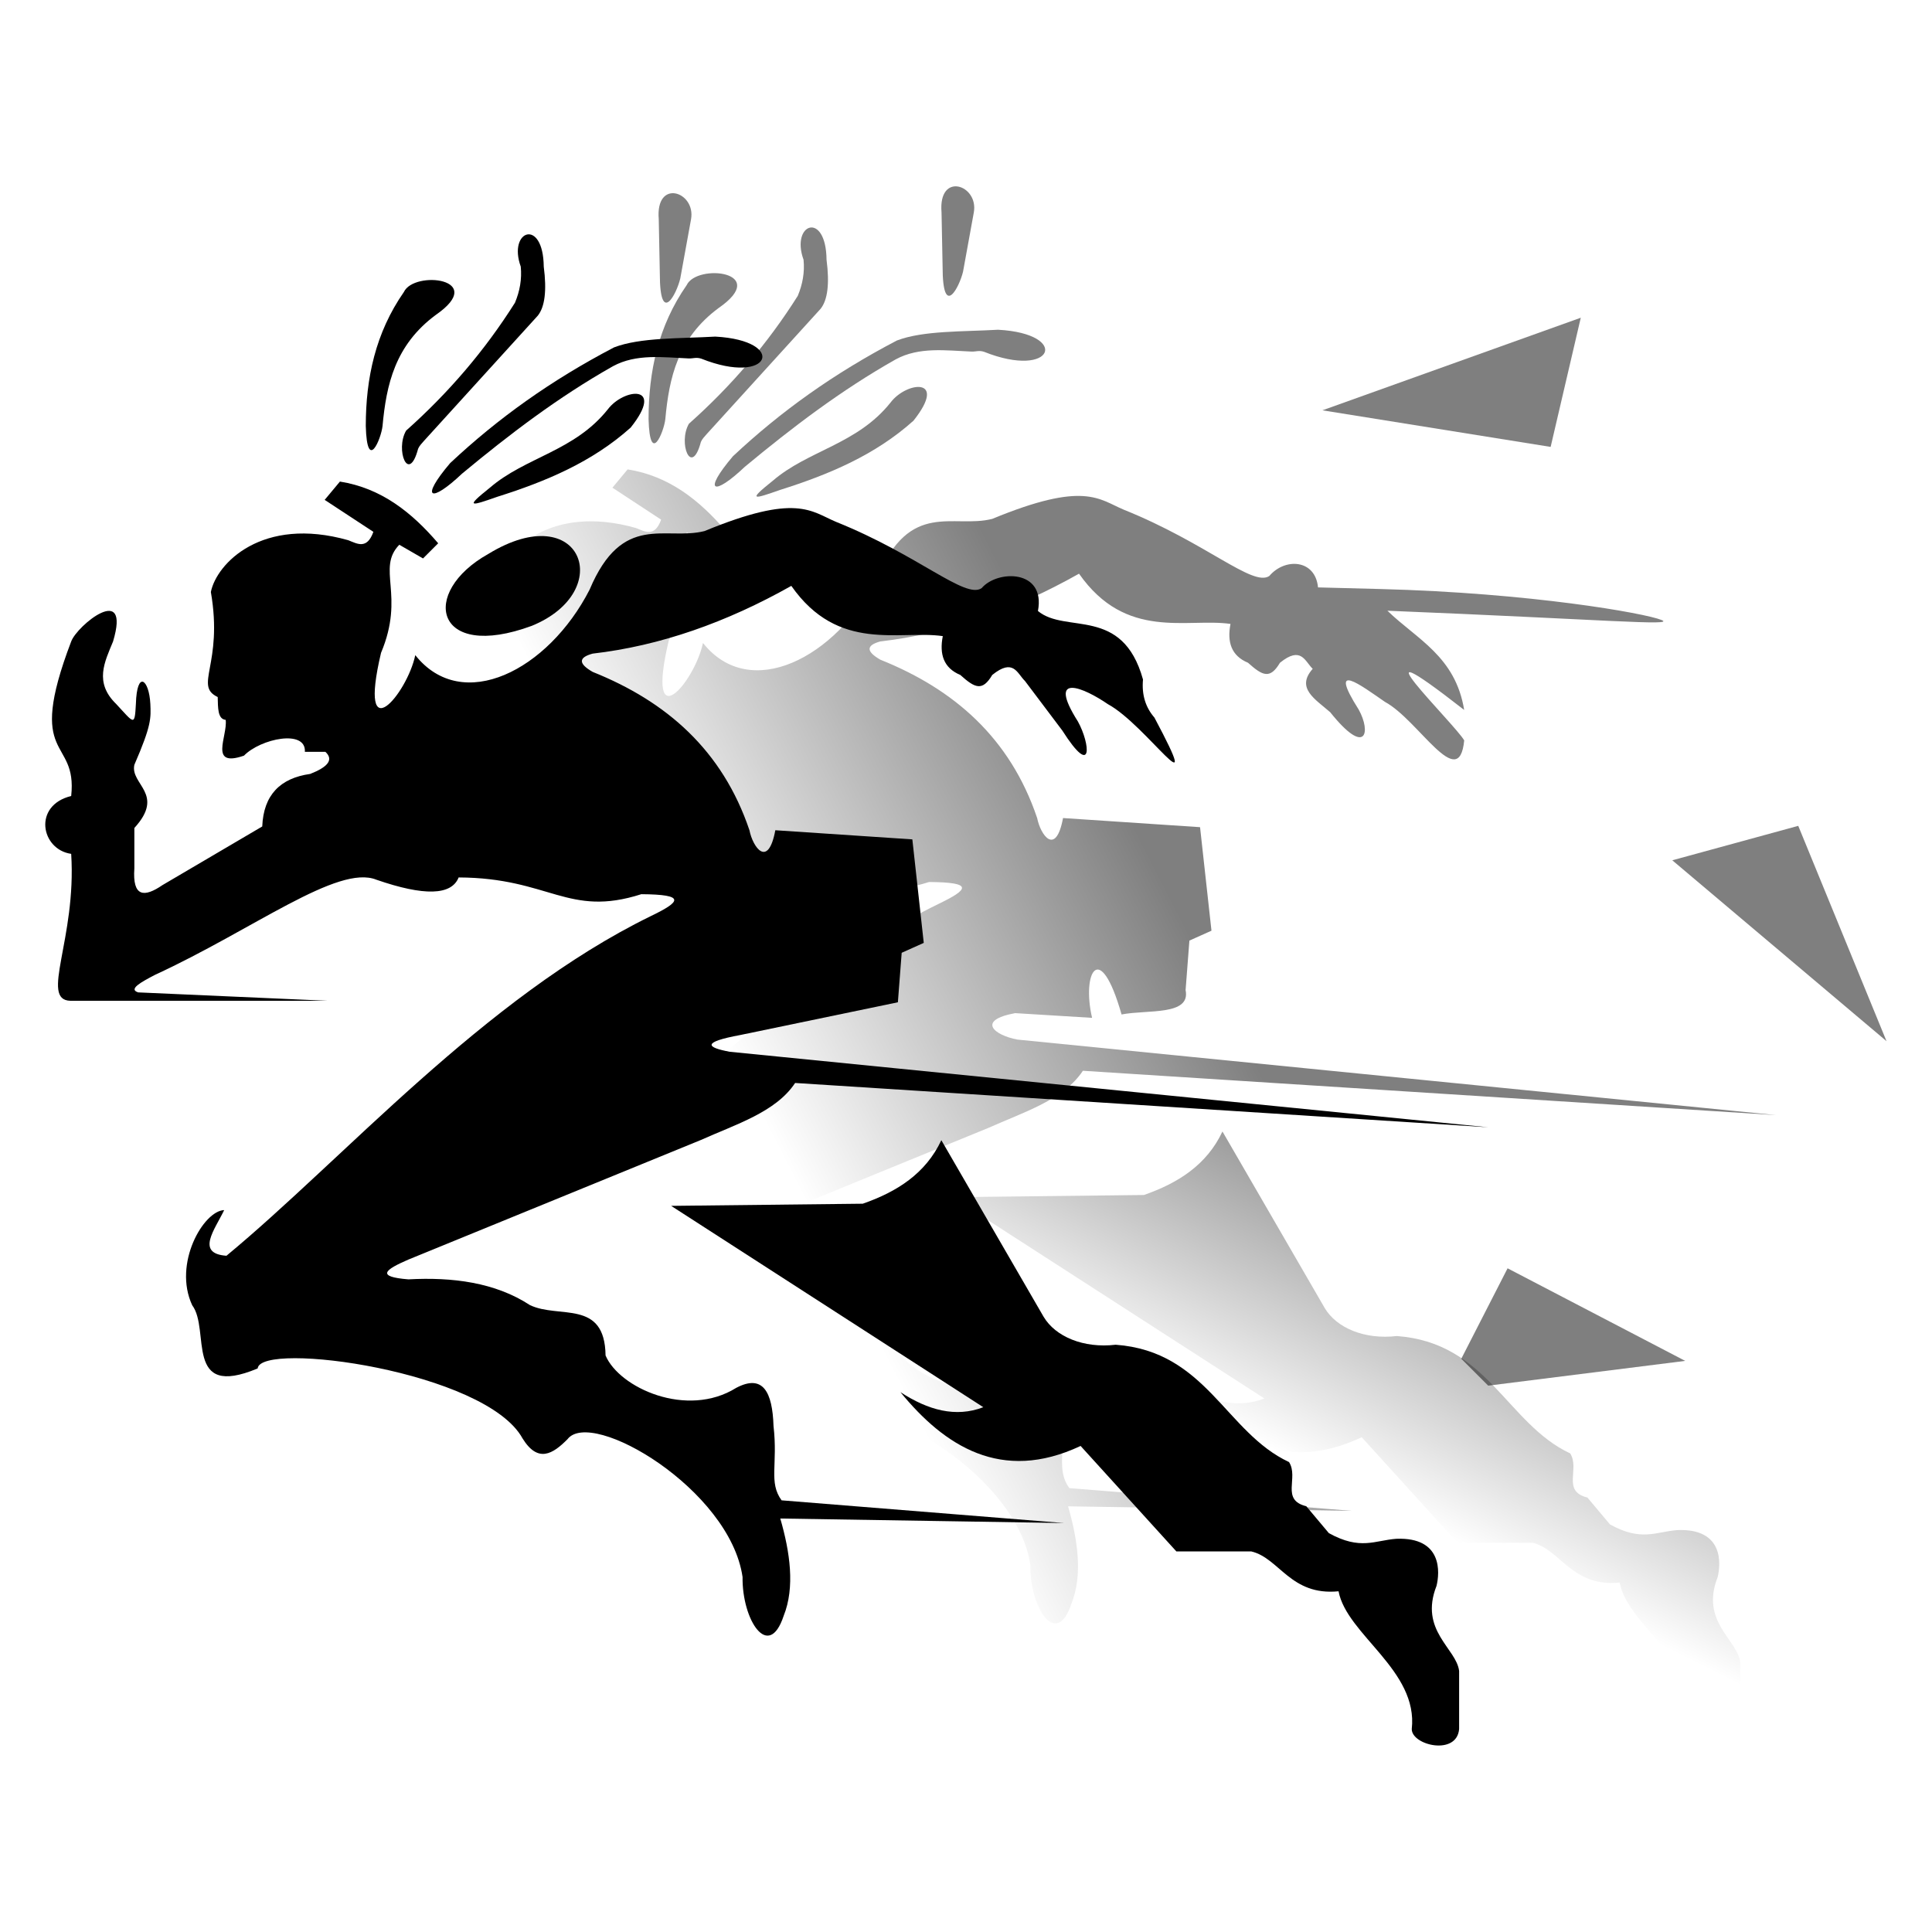 <?xml version="1.0" encoding="UTF-8" standalone="no"?>
<!-- Created with Inkscape (http://www.inkscape.org/) -->

<svg
   xmlns:dc="http://purl.org/dc/elements/1.1/"
   xmlns:cc="http://creativecommons.org/ns#"
   xmlns:rdf="http://www.w3.org/1999/02/22-rdf-syntax-ns#"
   xmlns:svg="http://www.w3.org/2000/svg"
   xmlns="http://www.w3.org/2000/svg"
   xmlns:xlink="http://www.w3.org/1999/xlink"
   xmlns:sodipodi="http://sodipodi.sourceforge.net/DTD/sodipodi-0.dtd"
   xmlns:inkscape="http://www.inkscape.org/namespaces/inkscape"
   width="512"
   height="512"
   viewBox="0 0 135.467 135.467"
   version="1.1"
   id="svg5"
   inkscape:version="0.92.4 (5da689c313, 2019-01-14)"
   sodipodi:docname="Slipstream.svg">
  <sodipodi:namedview
     id="namedview7"
     pagecolor="#ffffff"
     bordercolor="#666666"
     borderopacity="1.0"
     inkscape:pageshadow="2"
     inkscape:pageopacity="0.0"
     inkscape:pagecheckerboard="0"
     inkscape:document-units="px"
     showgrid="false"
     units="px"
     inkscape:zoom="0.64504646"
     inkscape:cx="-375.33848"
     inkscape:cy="53.123955"
     inkscape:window-width="1920"
     inkscape:window-height="1017"
     inkscape:window-x="-8"
     inkscape:window-y="-8"
     inkscape:window-maximized="1"
     inkscape:current-layer="layer1"
     inkscape:object-nodes="false" />
  <defs
     id="defs2">
    <linearGradient
       inkscape:collect="always"
       id="linearGradient10359">
      <stop
         style="stop-color:#000000;stop-opacity:0.502"
         offset="0"
         id="stop10355" />
      <stop
         style="stop-color:#000000;stop-opacity:0"
         offset="1"
         id="stop10357" />
    </linearGradient>
    <linearGradient
       inkscape:collect="always"
       id="linearGradient6737">
      <stop
         style="stop-color:#000000;stop-opacity:0.502"
         offset="0"
         id="stop6733" />
      <stop
         style="stop-color:#000000;stop-opacity:0"
         offset="1"
         id="stop6735" />
    </linearGradient>
    <linearGradient
       inkscape:collect="always"
       xlink:href="#linearGradient6737"
       id="linearGradient6739"
       x1="110.91"
       y1="80.101"
       x2="100.607"
       y2="100.492"
       gradientUnits="userSpaceOnUse" />
    <linearGradient
       inkscape:collect="always"
       xlink:href="#linearGradient10359"
       id="linearGradient10361"
       x1="78.255"
       y1="51.076"
       x2="50.44"
       y2="65.349"
       gradientUnits="userSpaceOnUse" />
  </defs>
  <g
     inkscape:label="Layer 1"
     inkscape:groupmode="layer"
     id="layer1">
    <g
       id="g11186"
       transform="matrix(1.041,0,0,1.041,-2.534,3.559)">
      <path
         style="fill:url(#linearGradient10361);fill-opacity:1;stroke:none;stroke-width:0.265px;stroke-linecap:butt;stroke-linejoin:miter;stroke-opacity:1"
         d="m 43.684,29.43 3.281,2.153 c -0.433,1.2 -1.072,0.811 -1.692,0.564 -5.799,-1.643 -8.871,1.57 -9.255,3.487 0.846,4.896 -1.17,6.301 0.461,7.076 0.021,0.711 -0.011,1.487 0.538,1.538 0.138,1.099 -1.162,3.237 1.231,2.41 1.12,-1.151 4.198,-1.793 4.102,-0.256 h 1.384 c 0.59,0.547 0.123,1.036 -1.025,1.487 -2.02,0.283 -3.144,1.418 -3.23,3.538 l -6.717,3.948 c -1.225,0.839 -2.035,0.826 -1.897,-1.128 v -2.717 c 2.101,-2.298 -0.296,-2.926 0,-4.256 1.161,-2.67 1.117,-3.143 1.077,-4.102 -0.085,-1.665 -0.907,-2.302 -0.974,0 -0.083,1.544 -0.118,1.305 -1.333,0 -1.486,-1.447 -0.773,-2.823 -0.205,-4.204 1.21,-4.043 -2.427,-1.078 -2.82,0 -3.119,8.18 0.437,6.366 0,10.408 -2.594,0.631 -2.045,3.604 0,3.897 0.367,5.734 -2.133,9.849 -0.051,9.896 H 43.889 L 31.122,62.603 c -0.686,-0.216 0.21,-0.696 1.128,-1.179 6.64,-3.059 12.32,-7.468 14.92,-6.409 3.216,1.113 5.056,1.058 5.537,-0.154 6.133,0.025 7.359,2.713 12.305,1.128 3.009,0.021 2.693,0.49 0.615,1.487 C 54.403,62.975 44.944,73.832 37.07,80.343 c -2.091,-0.151 -0.784,-1.759 -0.154,-3.076 -1.392,0.047 -3.458,3.603 -2.153,6.409 1.245,1.659 -0.588,6.35 4.409,4.256 0.19,-1.865 15.356,0.175 17.843,4.717 1.038,1.674 2.035,1.051 3.025,0.051 1.611,-2.113 10.937,3.371 11.793,9.28 -0.043,2.906 1.759,5.674 2.769,2.615 0.771,-1.925 0.426,-4.291 -0.228,-6.554 l 19.112,0.305 -19.025,-1.53 c -0.889,-1.222 -0.24,-2.392 -0.543,-5.012 -0.074,-2.276 -0.703,-3.517 -2.512,-2.564 -3.325,2.075 -7.881,-0.005 -8.801,-2.181 -0.052,-3.812 -3.139,-2.451 -5.097,-3.395 -2.341,-1.53 -5.229,-1.893 -8.182,-1.732 -2.224,-0.177 -1.568,-0.654 0,-1.333 l 19.689,-8.05 c 2.347,-1.054 5.06,-1.879 6.358,-3.845 L 122.055,71.689 70.961,66.603 C 69.396,66.309 68.184,65.308 70.808,64.822 l 5.185,0.317 c -0.708,-3.004 0.512,-5.397 1.985,-0.227 1.748,-0.341 4.669,0.101 4.313,-1.643 l 0.256,-3.333 1.487,-0.667 -0.769,-6.973 -9.229,-0.615 c -0.491,2.617 -1.522,1.134 -1.743,0 -1.824,-5.399 -5.598,-8.679 -10.562,-10.665 -0.961,-0.554 -0.972,-0.966 0,-1.231 4.56,-0.527 9.015,-2.103 13.382,-4.563 3.171,4.528 7.276,2.962 10.203,3.384 -0.239,1.219 0.053,2.147 1.179,2.615 0.995,0.895 1.487,1.117 2.153,0 1.43,-1.154 1.673,-0.104 2.205,0.41 -1.151,1.299 0.165,2.037 1.179,2.923 2.427,3.031 2.757,1.334 1.923,-0.171 -2.148,-3.391 0.168,-1.624 1.764,-0.526 2.259,1.214 4.988,6.174 5.338,2.594 -0.612,-1.087 -8.08,-8.353 -0.002,-2.051 -0.591,-3.618 -3.195,-4.764 -5.17,-6.683 14.447,0.585 19.508,1.046 18.455,0.62 -1.118,-0.452 -8.773,-1.818 -18.927,-2.082 l -4.202,-0.109 c -0.182,-1.898 -2.228,-2.01 -3.281,-0.769 -1.109,0.753 -4.238,-2.23 -9.793,-4.461 -1.696,-0.709 -2.654,-1.952 -8.87,0.615 -2.642,0.669 -5.533,-1.297 -7.742,3.948 -2.787,5.437 -8.577,8.396 -11.741,4.409 -0.551,2.628 -3.898,6.582 -2.307,-0.154 1.64,-3.898 -0.327,-5.677 1.231,-7.281 l 1.598,0.922 1.021,-1.021 c -1.775,-2.076 -3.823,-3.713 -6.618,-4.157 z"
         id="path1035-0"
         sodipodi:nodetypes="cccccccccccccccccccccccccccccccccccccccccccccccccccccccccccccccccccccccccsscccccccccccc" />
      <path
         style="fill:#000000;fill-opacity:0.5;stroke:none;stroke-width:0.265px;stroke-linecap:butt;stroke-linejoin:miter;stroke-opacity:1"
         d="m 123.557,52.207 -8.484,2.32 14.429,12.182 z"
         id="path1029" />
      <path
         style="fill:#000000;fill-opacity:0.5;stroke:none;stroke-width:0.265px;stroke-linecap:butt;stroke-linejoin:miter;stroke-opacity:1"
         d="m 103.979,82.009 -3.118,6.091 1.813,1.813 13.269,-1.668 z"
         id="path1031" />
      <path
         style="fill:#000000;fill-opacity:0.5;stroke:none;stroke-width:0.265px;stroke-linecap:butt;stroke-linejoin:miter;stroke-opacity:1"
         d="m 91.507,24.218 15.372,2.465 2.03,-8.701 z"
         id="path1033" />
      <path
         style="fill:#000000;fill-opacity:1;stroke:none;stroke-width:0.265px;stroke-linecap:butt;stroke-linejoin:miter;stroke-opacity:1"
         d="m 24.303,30.251 3.281,2.153 c -0.433,1.2 -1.072,0.811 -1.692,0.564 -5.799,-1.643 -8.871,1.57 -9.255,3.487 0.846,4.896 -1.17,6.301 0.461,7.076 0.021,0.711 -0.011,1.487 0.538,1.538 0.138,1.099 -1.162,3.237 1.231,2.41 1.12,-1.151 4.198,-1.793 4.102,-0.256 h 1.384 c 0.59,0.547 0.123,1.036 -1.025,1.487 -2.02,0.283 -3.144,1.418 -3.23,3.538 l -6.717,3.948 c -1.225,0.839 -2.035,0.826 -1.897,-1.128 v -2.717 c 2.101,-2.298 -0.296,-2.926 0,-4.256 1.161,-2.67 1.117,-3.143 1.077,-4.102 -0.085,-1.665 -0.907,-2.302 -0.974,0 -0.083,1.544 -0.118,1.305 -1.333,0 -1.486,-1.447 -0.773,-2.823 -0.205,-4.204 1.21,-4.043 -2.427,-1.078 -2.82,0 -3.119,8.18 0.437,6.366 0,10.408 -2.594,0.631 -2.045,3.604 0,3.897 0.367,5.734 -2.133,9.849 -0.051,9.896 H 24.508 L 11.741,63.424 c -0.686,-0.216 0.21,-0.696 1.128,-1.179 6.64,-3.059 12.32,-7.468 14.92,-6.409 3.216,1.113 5.056,1.058 5.537,-0.154 6.133,0.025 7.359,2.713 12.305,1.128 3.009,0.021 2.693,0.49 0.615,1.487 -11.226,5.498 -20.684,16.356 -28.559,22.867 -2.091,-0.151 -0.784,-1.759 -0.154,-3.076 -1.392,0.047 -3.458,3.603 -2.153,6.409 1.245,1.659 -0.588,6.35 4.409,4.256 0.19,-1.865 15.356,0.175 17.843,4.717 1.038,1.674 2.035,1.051 3.025,0.051 1.611,-2.113 10.937,3.371 11.793,9.28 -0.043,2.906 1.759,5.674 2.769,2.615 0.771,-1.925 0.426,-4.291 -0.228,-6.554 l 19.112,0.305 -19.025,-1.53 c -0.889,-1.222 -0.24,-2.392 -0.543,-5.012 -0.074,-2.276 -0.703,-3.517 -2.512,-2.564 -3.325,2.075 -7.881,-0.005 -8.801,-2.181 -0.052,-3.812 -3.139,-2.451 -5.097,-3.395 -2.341,-1.53 -5.229,-1.893 -8.182,-1.732 -2.224,-0.177 -1.568,-0.654 0,-1.333 l 19.689,-8.05 c 2.347,-1.054 5.06,-1.879 6.358,-3.845 l 46.685,2.985 -51.094,-5.087 c -1.564,-0.293 -1.906,-0.642 0.718,-1.128 l 10.613,-2.205 0.256,-3.333 1.487,-0.667 -0.769,-6.973 -9.229,-0.615 c -0.491,2.617 -1.522,1.134 -1.743,0 -1.824,-5.399 -5.598,-8.679 -10.562,-10.665 -0.961,-0.554 -0.972,-0.966 0,-1.231 4.56,-0.527 9.015,-2.103 13.382,-4.563 3.171,4.528 7.276,2.962 10.203,3.384 -0.239,1.219 0.053,2.147 1.179,2.615 0.995,0.895 1.487,1.117 2.153,0 1.43,-1.154 1.673,-0.104 2.205,0.41 l 2.512,3.333 c 2.094,3.287 1.886,0.898 1.052,-0.607 -2.148,-3.391 0.425,-2.265 2.021,-1.167 2.576,1.385 6.663,7.54 3.132,0.902 -0.581,-0.669 -0.865,-1.508 -0.769,-2.564 -1.386,-4.98 -5.201,-3.051 -7.076,-4.614 0.536,-2.821 -2.741,-2.779 -3.794,-1.538 -1.109,0.753 -4.238,-2.23 -9.793,-4.461 -1.696,-0.709 -2.654,-1.952 -8.87,0.615 -2.642,0.669 -5.533,-1.297 -7.742,3.948 -2.787,5.437 -8.577,8.396 -11.741,4.409 -0.551,2.628 -3.898,6.582 -2.307,-0.154 1.64,-3.898 -0.327,-5.677 1.231,-7.281 l 1.598,0.922 1.021,-1.021 c -1.775,-2.076 -3.823,-3.713 -6.618,-4.157 z"
         id="path1035"
         sodipodi:nodetypes="cccccccccccccccccccccccccccccccccccccccccccccccccccccccccccccccccccccccccccccccccc" />
      <path
         style="fill:#000000;fill-opacity:1;stroke:none;stroke-width:0.265px;stroke-linecap:butt;stroke-linejoin:miter;stroke-opacity:1"
         d="m 35.327,33.891 c -4.664,2.605 -3.613,7.255 2.923,4.845 5.727,-2.335 3.348,-8.679 -2.923,-4.845 z"
         id="path2223"
         sodipodi:nodetypes="ccc" />
      <path
         style="fill:#000000;fill-opacity:1;stroke:none;stroke-width:0.265px;stroke-linecap:butt;stroke-linejoin:miter;stroke-opacity:1"
         d="m 27.072,25.277 c 0.086,3.189 1.037,0.841 1.128,0 0.254,-2.775 0.838,-5.453 3.589,-7.486 3.532,-2.447 -1.464,-3.023 -2.153,-1.538 -1.909,2.744 -2.564,5.802 -2.564,9.024 z"
         id="path9888"
         sodipodi:nodetypes="ccccc" />
      <path
         style="fill:#000000;fill-opacity:1;stroke:none;stroke-width:0.265px;stroke-linecap:butt;stroke-linejoin:miter;stroke-opacity:1"
         d="m 29.789,25.585 c -0.748,1.287 0.167,3.632 0.807,1.224 0.081,-0.194 0.244,-0.36 0.394,-0.531 l 7.669,-8.436 c 0.473,-0.592 0.611,-1.686 0.4,-3.303 -0.035,-3.314 -2.436,-2.454 -1.549,-8.84e-4 0.084,0.846 -0.064,1.654 -0.389,2.432 -2.028,3.218 -4.483,6.08 -7.332,8.614 z"
         id="path861"
         sodipodi:nodetypes="cccccccc" />
      <path
         style="fill:#000000;fill-opacity:1;stroke:none;stroke-width:0.265px;stroke-linecap:butt;stroke-linejoin:miter;stroke-opacity:1"
         d="m 32.763,27.764 c -2.094,2.465 -1.309,2.715 0.795,0.718 3.191,-2.649 6.494,-5.164 10.166,-7.236 1.577,-0.853 3.357,-0.594 5.102,-0.522 0.282,0.012 0.5,-0.097 0.844,0.015 4.703,1.879 5.849,-1.222 0.943,-1.486 -2.392,0.138 -5.049,0.05 -6.816,0.725 -4.264,2.23 -7.83,4.786 -11.033,7.787 z"
         id="path2496"
         sodipodi:nodetypes="cccsccccc" />
      <path
         style="fill:#000000;fill-opacity:1;stroke:none;stroke-width:0.265px;stroke-linecap:butt;stroke-linejoin:miter;stroke-opacity:1"
         d="m 35.421,29.439 c -1.721,1.373 -1.262,1.223 0.526,0.598 3.264,-1.03 6.382,-2.338 8.968,-4.657 2.346,-2.949 -0.459,-2.654 -1.538,-1.231 -2.255,2.834 -5.553,3.213 -7.955,5.29 z"
         id="path3751"
         sodipodi:nodetypes="ccccc" />
      <path
         style="fill:#000000;fill-opacity:0.5;stroke:none;stroke-width:0.265px;stroke-linecap:butt;stroke-linejoin:miter;stroke-opacity:1"
         d="m 46.805,11.348 c -0.232,-2.771 2.508,-1.863 2.175,0 l -0.725,3.988 c -0.237,1.022 -1.377,3.253 -1.378,-0.326 z"
         id="path4246"
         sodipodi:nodetypes="ccccc" />
      <path
         style="fill:#000000;fill-opacity:1;stroke:none;stroke-width:0.265px;stroke-linecap:butt;stroke-linejoin:miter;stroke-opacity:1"
         d="m 47.639,77.803 12.907,-0.145 c 2.305,-0.802 4.24,-2.032 5.293,-4.278 l 6.888,11.892 c 0.793,1.338 2.686,2.141 4.858,1.885 6.114,0.449 7.397,5.906 11.674,7.904 0.672,1.058 -0.582,2.547 1.16,2.973 l 1.523,1.813 c 2.125,1.173 3.089,0.488 4.542,0.38 3.14,-0.123 2.925,2.304 2.708,3.173 -1.182,3.01 1.338,4.205 1.523,5.728 v 3.916 c -0.159,1.818 -3.198,1.092 -3.19,0 0.446,-3.964 -4.378,-6.346 -4.931,-9.281 -3.236,0.32 -3.98,-2.235 -5.873,-2.683 h -5.049 l -6.453,-7.106 c -5.346,2.515 -9.183,-0.014 -12.136,-3.625 1.861,1.215 3.722,1.73 5.583,1.015 z"
         id="path4741"
         sodipodi:nodetypes="cccccccccccccccccccc" />
      <path
         style="fill:url(#linearGradient6739);fill-opacity:1;stroke:none;stroke-width:0.265px;stroke-linecap:butt;stroke-linejoin:miter;stroke-opacity:1"
         d="m 66.574,77.217 12.907,-0.145 c 2.305,-0.802 4.24,-2.032 5.293,-4.278 l 6.888,11.892 c 0.793,1.338 2.686,2.141 4.858,1.885 6.114,0.449 7.397,5.906 11.674,7.904 0.672,1.058 -0.582,2.547 1.16,2.973 l 1.523,1.813 c 2.125,1.173 3.089,0.488 4.542,0.38 3.14,-0.123 2.925,2.304 2.708,3.173 -1.182,3.01 1.338,4.205 1.523,5.728 v 3.916 c -0.159,1.818 -3.198,1.092 -3.19,0 0.446,-3.964 -4.378,-6.346 -4.931,-9.281 -3.236,0.32 -3.98,-2.235 -5.873,-2.683 h -5.049 l -6.453,-7.106 c -5.346,2.515 -9.183,-0.014 -12.136,-3.625 1.861,1.215 3.722,1.73 5.583,1.015 z"
         id="path4741-0"
         sodipodi:nodetypes="cccccccccccccccccccc" />
      <path
         style="fill:#000000;fill-opacity:0.5;stroke:none;stroke-width:0.265px;stroke-linecap:butt;stroke-linejoin:miter;stroke-opacity:1"
         d="m 46.119,24.815 c 0.086,3.189 1.037,0.841 1.128,0 0.254,-2.775 0.838,-5.453 3.589,-7.486 3.532,-2.447 -1.464,-3.023 -2.153,-1.538 -1.909,2.744 -2.564,5.802 -2.564,9.024 z"
         id="path9888-7"
         sodipodi:nodetypes="ccccc" />
      <path
         style="fill:#000000;fill-opacity:0.5;stroke:none;stroke-width:0.265px;stroke-linecap:butt;stroke-linejoin:miter;stroke-opacity:1"
         d="m 48.837,25.123 c -0.748,1.287 0.167,3.632 0.807,1.224 0.081,-0.194 0.244,-0.36 0.394,-0.531 l 7.669,-8.436 c 0.473,-0.592 0.611,-1.686 0.4,-3.303 -0.035,-3.314 -2.436,-2.454 -1.549,-8.84e-4 0.084,0.846 -0.064,1.654 -0.389,2.432 -2.028,3.218 -4.483,6.08 -7.332,8.614 z"
         id="path861-9"
         sodipodi:nodetypes="cccccccc" />
      <path
         style="fill:#000000;fill-opacity:0.5;stroke:none;stroke-width:0.265px;stroke-linecap:butt;stroke-linejoin:miter;stroke-opacity:1"
         d="m 51.81,27.302 c -2.094,2.465 -1.309,2.715 0.795,0.718 3.191,-2.649 6.494,-5.164 10.166,-7.236 1.577,-0.853 3.357,-0.594 5.102,-0.522 0.282,0.012 0.5,-0.097 0.844,0.015 4.703,1.879 5.849,-1.222 0.943,-1.486 -2.392,0.138 -5.049,0.05 -6.816,0.725 -4.264,2.23 -7.83,4.786 -11.033,7.787 z"
         id="path2496-6"
         sodipodi:nodetypes="cccsccccc" />
      <path
         style="fill:#000000;fill-opacity:0.5;stroke:none;stroke-width:0.265px;stroke-linecap:butt;stroke-linejoin:miter;stroke-opacity:1"
         d="m 54.468,28.977 c -1.721,1.373 -1.262,1.223 0.526,0.598 3.264,-1.03 6.382,-2.338 8.968,-4.657 2.346,-2.949 -0.459,-2.654 -1.538,-1.231 -2.255,2.834 -5.553,3.213 -7.955,5.29 z"
         id="path3751-2"
         sodipodi:nodetypes="ccccc" />
      <path
         style="fill:#000000;fill-opacity:0.5;stroke:none;stroke-width:0.265px;stroke-linecap:butt;stroke-linejoin:miter;stroke-opacity:1"
         d="m 65.852,10.886 c -0.232,-2.771 2.508,-1.863 2.175,0 l -0.725,3.988 c -0.237,1.022 -1.377,3.253 -1.378,-0.326 z"
         id="path4246-9"
         sodipodi:nodetypes="ccccc" />
    </g>
  </g>
</svg>
